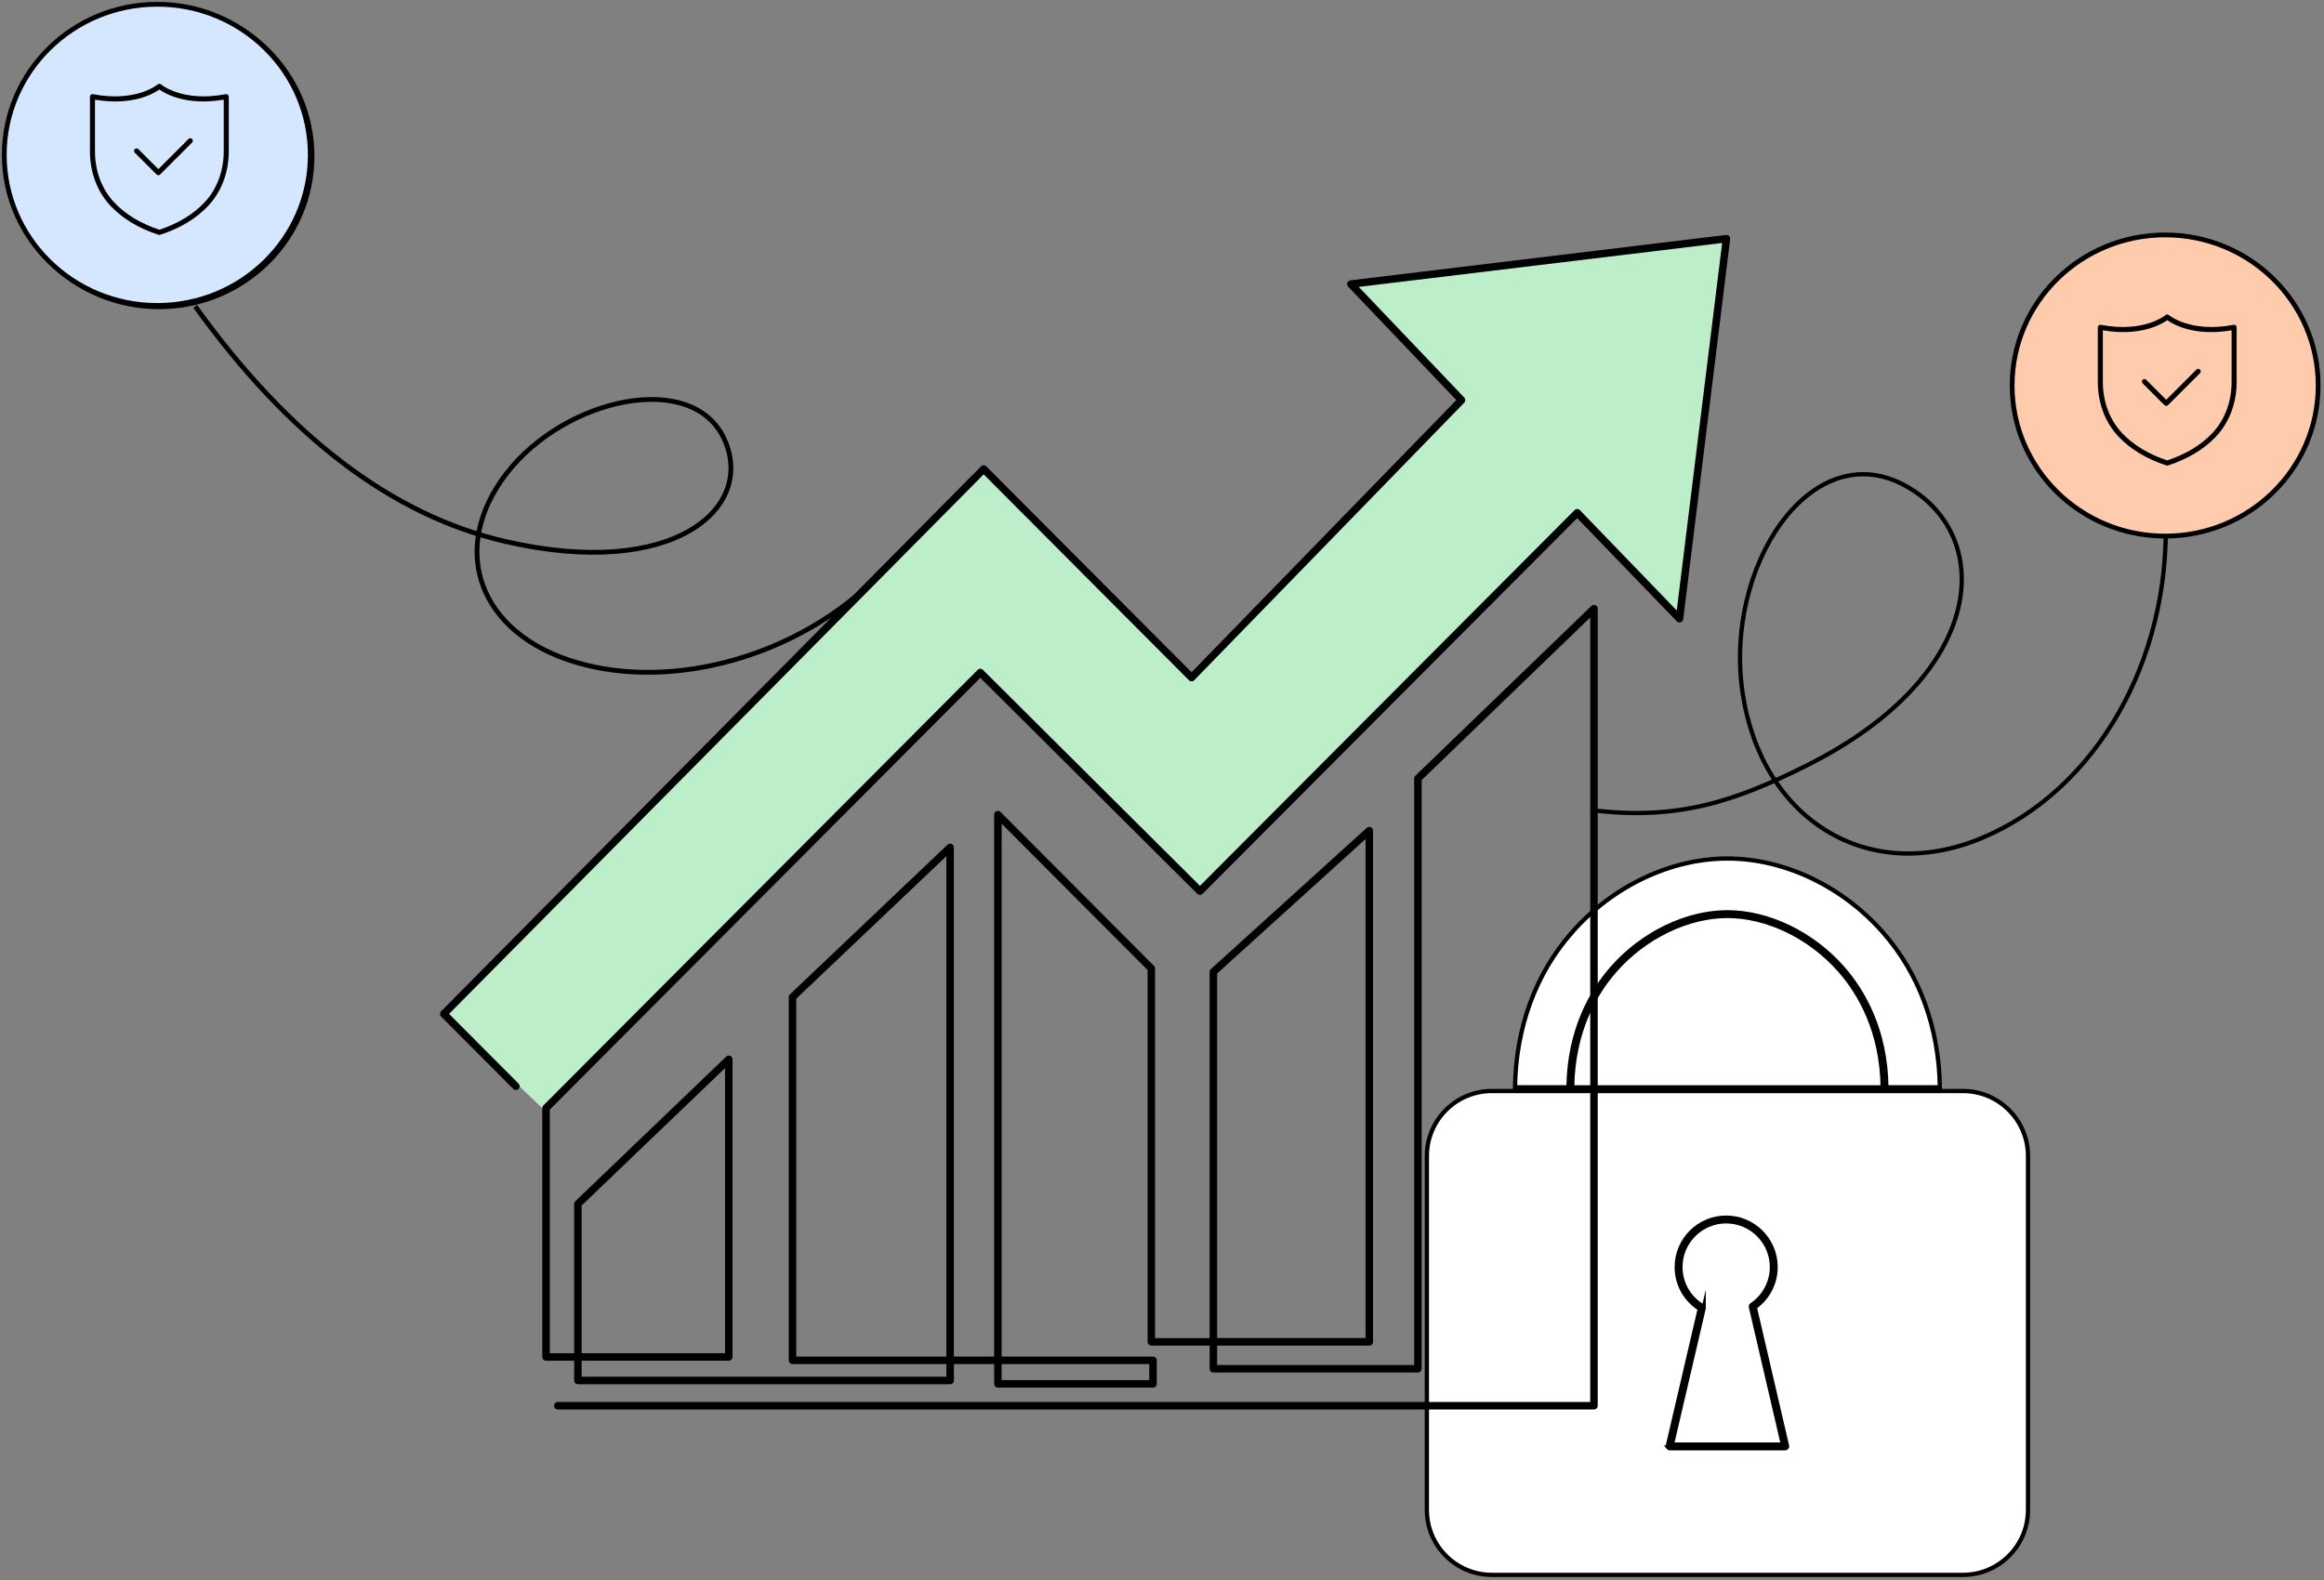 <svg width="544" height="370" viewBox="0 0 544 370" fill="none"
    xmlns="http://www.w3.org/2000/svg">
    <rect x="0" y="0" width="544" height="370" fill="#808080" stroke="none"/>
    <path d="M367.997 218.251C377.521 207.45 391.111 201 404.355 201C417.6 201 431.186 207.448 440.713 218.248C449.326 228.018 453.884 240.685 454.081 254.577H441.56C441.381 241.141 436.11 232.069 431.263 226.576C424.205 218.565 413.894 213.59 404.358 213.59C394.822 213.59 384.511 218.565 377.45 226.574C372.604 232.069 367.33 241.141 367.153 254.577H354.633C354.83 240.685 359.388 228.018 368 218.251H367.997Z" fill="white" stroke="black" stroke-miterlimit="10"/>
    <path d="M440.701 254.578H368.008C368.187 241.406 373.347 232.52 378.091 227.141C384.995 219.309 395.058 214.445 404.357 214.445C413.657 214.445 423.72 219.309 430.621 227.144C435.365 232.52 440.522 241.403 440.704 254.578H440.701Z" fill="white" stroke="black" stroke-miterlimit="10"/>
    <path d="M334 270.639C334 262.254 340.819 255.434 349.2 255.434H459.501C467.89 255.434 474.712 262.254 474.712 270.639V353.525C474.712 361.902 467.887 368.717 459.501 368.717H349.2C340.819 368.717 334 361.902 334 353.525V270.639Z" fill="white" stroke="black" stroke-miterlimit="10"/>
    <path d="M390.481 338.905C390.561 339.008 390.684 339.068 390.815 339.068H417.888C418.019 339.068 418.142 339.008 418.224 338.905C418.307 338.803 418.336 338.669 418.307 338.544L410.753 306.075C413.809 303.91 415.627 300.408 415.627 296.648C415.627 290.274 410.439 285.086 404.059 285.086C397.679 285.086 392.494 290.274 392.494 296.648C392.494 300.648 394.504 304.275 397.89 306.406L390.401 338.544C390.373 338.672 390.401 338.803 390.484 338.905H390.481ZM398.791 306.3C398.834 306.118 398.754 305.933 398.594 305.836C395.31 303.881 393.349 300.445 393.349 296.645C393.349 290.741 398.152 285.938 404.059 285.938C409.966 285.938 414.772 290.741 414.772 296.645C414.772 300.22 413.002 303.54 410.034 305.528C409.886 305.628 409.815 305.807 409.855 305.981L417.352 338.21H391.354L398.791 306.297V306.3Z" fill="white" stroke="black" stroke-miterlimit="10"/>
    <path d="M506.919 121.062C508.024 154.957 490.408 185.184 463.782 196.252C437.157 207.319 412.298 191.817 407.908 162.217C403.518 132.617 423.752 102.255 445.363 113.381C466.975 124.508 466.058 157.779 422.521 179.416C406.113 187.571 392.668 192.181 372.502 189.661" stroke="black"/>
    <path d="M506.817 125.514C526.597 125.514 542.633 109.729 542.633 90.257C542.633 70.785 526.597 55 506.817 55C487.036 55 471 70.785 471 90.257C471 109.729 487.036 125.514 506.817 125.514Z" fill="#FFCBAD" stroke="black" stroke-width="1.119"/>
    <path d="M127.5 260L104 237.5L230.5 109.5L279 159L342 93L316.5 66L404 56L393 144.5L369 120L281 208.5L229.5 157L127.5 260Z" fill="#BCEECA"/>
    <g clip-path="url(#clip0_9101_3099)">
        <path fill-rule="evenodd" clip-rule="evenodd" d="M130.565 329.999C130.081 329.999 129.689 329.605 129.689 329.119C129.689 328.634 130.081 328.24 130.565 328.24H372.24V144.562L332.785 182.634V320.459C332.785 320.944 332.392 321.338 331.908 321.338H284.024C283.541 321.338 283.148 320.944 283.148 320.459V315.039H269.505C269.021 315.039 268.628 314.646 268.628 314.16V227.118L234.472 192.854V317.61H269.9C270.384 317.61 270.777 318.004 270.777 318.489V324C270.777 324.485 270.384 324.879 269.9 324.879H233.595C233.111 324.879 232.719 324.485 232.719 324V319.368H223.288V323.212C223.288 323.697 222.896 324.091 222.412 324.091H135.276C134.792 324.091 134.399 323.697 134.399 323.212V318.581H127.818C127.334 318.581 126.942 318.187 126.942 317.701V259.431C126.942 259.182 127.045 258.957 127.208 258.798L228.85 156.836C229.193 156.491 229.747 156.491 230.091 156.836L230.133 156.881L280.883 207.401L368.575 119.432C368.919 119.087 369.473 119.087 369.816 119.432L369.868 119.488L392.492 142.927L403.119 56.886L318.052 67.172L342.746 93.071C343.07 93.413 343.066 93.951 342.741 94.286L279.55 159.251C279.213 159.599 278.659 159.606 278.313 159.268L278.304 159.258L230.257 111.062L105.114 237.38L121.373 253.692C121.717 254.037 121.717 254.593 121.373 254.938C121.03 255.282 120.476 255.282 120.132 254.938L103.256 238.004C102.915 237.659 102.915 237.106 103.256 236.763L229.588 109.245L229.635 109.196C229.979 108.851 230.533 108.851 230.877 109.196L278.919 157.389L340.899 93.669L315.635 67.174C315.476 67.036 315.366 66.839 315.338 66.614C315.282 66.131 315.626 65.695 316.105 65.638L403.987 55.011C404.066 54.999 404.148 54.996 404.23 55.006C404.711 55.064 405.053 55.503 404.994 55.986L394.005 144.965C393.981 145.158 393.895 145.343 393.745 145.488C393.399 145.826 392.845 145.819 392.508 145.472L369.185 121.308L281.504 209.265C281.163 209.605 280.611 209.607 280.268 209.265L229.474 158.7L128.695 259.794V316.819H134.397V281.871C134.397 281.599 134.521 281.355 134.715 281.193L169.993 247.375C170.344 247.039 170.898 247.053 171.23 247.405C171.391 247.574 171.47 247.792 171.47 248.01V317.699C171.47 318.184 171.078 318.578 170.594 318.578H136.148V322.33H221.523V319.366H185.508C185.025 319.366 184.632 318.972 184.632 318.487V233.443C184.632 233.168 184.758 232.922 184.952 232.763L221.799 197.767C222.15 197.434 222.704 197.446 223.036 197.797C223.197 197.966 223.277 198.184 223.277 198.402V317.607H232.707V190.727C232.707 190.502 232.793 190.277 232.964 190.106C233.308 189.761 233.862 189.761 234.205 190.106L270.108 226.121C270.274 226.281 270.375 226.506 270.375 226.754V313.281H283.141V227.542C283.141 227.254 283.279 226.998 283.494 226.837L319.934 193.82C320.292 193.497 320.843 193.522 321.168 193.881C321.32 194.048 321.395 194.259 321.395 194.47H321.4V314.16C321.4 314.646 321.007 315.039 320.523 315.039H284.901V319.577H331.029V182.264H331.031C331.031 182.034 331.12 181.804 331.3 181.63L372.465 141.91C372.626 141.731 372.858 141.616 373.117 141.616C373.601 141.616 373.994 142.01 373.994 142.496V329.117C373.994 329.602 373.601 329.996 373.117 329.996H130.565V329.999ZM284.903 227.925V313.276H319.649V196.442L284.903 227.925ZM234.47 319.368V323.121H269.019V319.368H234.47ZM186.39 317.607H221.528V200.447L186.39 233.822V317.61V317.607ZM136.152 282.246V316.822H169.72V250.069L136.152 282.246Z" fill="black"/>
    </g>
    <path d="M205.464 134.914C187.291 153.318 158.017 161.851 135.011 155.123C112.004 148.395 104.908 128.484 118.611 110.796C132.313 93.108 162.019 86.64 169.496 102.71C176.974 118.78 157.87 135.9 118.28 126.767C91.887 120.678 67.692 102.332 45.696 71.728" stroke="black" stroke-width="1.119"/>
    <path d="M37.223 71.826C57.004 71.826 73.039 56.041 73.039 36.569C73.039 17.098 57.004 1.312 37.223 1.312C17.442 1.312 1.406 17.098 1.406 36.569C1.406 56.041 17.442 71.826 37.223 71.826Z" fill="#D4E7FF" stroke="black" stroke-width="1.119"/>
    <path d="M36.816 71.514C56.597 71.514 72.633 55.729 72.633 36.257C72.633 16.785 56.597 1 36.816 1C17.036 1 1 16.785 1 36.257C1 55.729 17.036 71.514 36.816 71.514Z" fill="#D4E7FF" stroke="black" stroke-width="1.119"/>
    <path d="M53.551 22.628C53.551 22.541 53.532 22.455 53.495 22.376C53.458 22.298 53.404 22.228 53.337 22.173C53.27 22.118 53.191 22.078 53.107 22.056C53.023 22.035 52.935 22.032 52.85 22.049C42.734 23.995 37.739 19.808 37.691 19.766C37.583 19.673 37.446 19.621 37.304 19.621C37.161 19.621 37.024 19.672 36.916 19.765C36.867 19.808 31.87 23.995 21.756 22.049C21.671 22.033 21.583 22.035 21.498 22.057C21.414 22.078 21.336 22.118 21.269 22.174C21.202 22.229 21.148 22.298 21.111 22.377C21.074 22.456 21.055 22.541 21.055 22.628V35.416C21.055 40.373 22.778 44.925 25.907 48.232C28.705 51.191 32.478 53.459 37.12 54.973C37.24 55.012 37.368 55.012 37.487 54.973C42.13 53.459 45.903 51.191 48.701 48.232C51.83 44.925 53.553 40.373 53.553 35.416V22.628H53.551ZM52.371 35.415C52.371 40.069 50.763 44.333 47.842 47.421C45.217 50.196 41.672 52.339 37.302 53.79C32.933 52.339 29.387 50.196 26.762 47.421C23.841 44.333 22.233 40.069 22.233 35.415V23.333C31.011 24.826 35.936 21.932 37.302 20.954C38.668 21.932 43.591 24.826 52.371 23.333V35.415Z" fill="black"/>
    <path d="M44.137 32.532L37.068 39.6L32.382 34.914C32.271 34.803 32.121 34.741 31.965 34.741C31.808 34.741 31.658 34.803 31.548 34.914C31.437 35.024 31.375 35.174 31.375 35.331C31.375 35.487 31.437 35.637 31.548 35.748L36.651 40.851C36.706 40.906 36.771 40.95 36.843 40.98C36.914 41.009 36.991 41.025 37.068 41.025C37.146 41.025 37.222 41.009 37.294 40.98C37.366 40.95 37.431 40.906 37.485 40.851L44.971 33.366C45.025 33.311 45.069 33.246 45.098 33.175C45.128 33.103 45.143 33.026 45.143 32.949C45.143 32.871 45.128 32.795 45.098 32.723C45.069 32.652 45.025 32.587 44.971 32.532C44.916 32.477 44.851 32.434 44.779 32.404C44.708 32.375 44.631 32.359 44.554 32.359C44.476 32.359 44.4 32.375 44.328 32.404C44.257 32.434 44.191 32.477 44.137 32.532Z" fill="black"/>
    <path d="M523.551 76.628C523.551 76.541 523.532 76.455 523.494 76.376C523.457 76.298 523.404 76.228 523.337 76.173C523.27 76.118 523.191 76.078 523.107 76.056C523.023 76.035 522.935 76.032 522.85 76.049C512.734 77.995 507.738 73.808 507.691 73.766C507.583 73.673 507.446 73.621 507.304 73.621C507.161 73.621 507.024 73.672 506.916 73.765C506.867 73.808 501.87 77.995 491.756 76.049C491.67 76.033 491.583 76.035 491.498 76.057C491.414 76.078 491.336 76.118 491.269 76.174C491.202 76.229 491.148 76.298 491.111 76.377C491.074 76.456 491.055 76.541 491.055 76.628V89.416C491.055 94.373 492.778 98.924 495.907 102.232C498.705 105.191 502.478 107.459 507.12 108.973C507.24 109.012 507.368 109.012 507.487 108.973C512.13 107.459 515.903 105.191 518.701 102.232C521.83 98.924 523.553 94.373 523.553 89.416V76.628H523.551ZM522.371 89.415C522.371 94.069 520.763 98.333 517.842 101.421C515.217 104.196 511.672 106.339 507.302 107.79C502.933 106.339 499.387 104.196 496.762 101.421C493.842 98.333 492.233 94.069 492.233 89.415V77.333C501.011 78.826 505.936 75.932 507.302 74.954C508.668 75.932 513.591 78.826 522.371 77.333V89.415Z" fill="black"/>
    <path d="M514.137 86.532L507.068 93.6L502.381 88.914C502.271 88.803 502.121 88.741 501.965 88.741C501.808 88.741 501.658 88.803 501.548 88.914C501.437 89.024 501.375 89.174 501.375 89.331C501.375 89.487 501.437 89.637 501.548 89.748L506.651 94.851C506.706 94.906 506.771 94.95 506.842 94.98C506.914 95.009 506.991 95.025 507.068 95.025C507.146 95.025 507.222 95.009 507.294 94.98C507.366 94.95 507.431 94.906 507.485 94.851L514.971 87.366C515.025 87.311 515.069 87.246 515.098 87.175C515.128 87.103 515.143 87.026 515.143 86.949C515.143 86.871 515.128 86.795 515.098 86.723C515.069 86.652 515.025 86.587 514.971 86.532C514.916 86.477 514.851 86.434 514.779 86.404C514.708 86.375 514.631 86.359 514.554 86.359C514.476 86.359 514.4 86.375 514.328 86.404C514.256 86.434 514.191 86.477 514.137 86.532Z" fill="black"/>
    <defs>
        <clipPath id="clip0_9101_3099">
            <rect width="302" height="275" fill="white" transform="translate(103 55)"/>
        </clipPath>
    </defs>
</svg>
